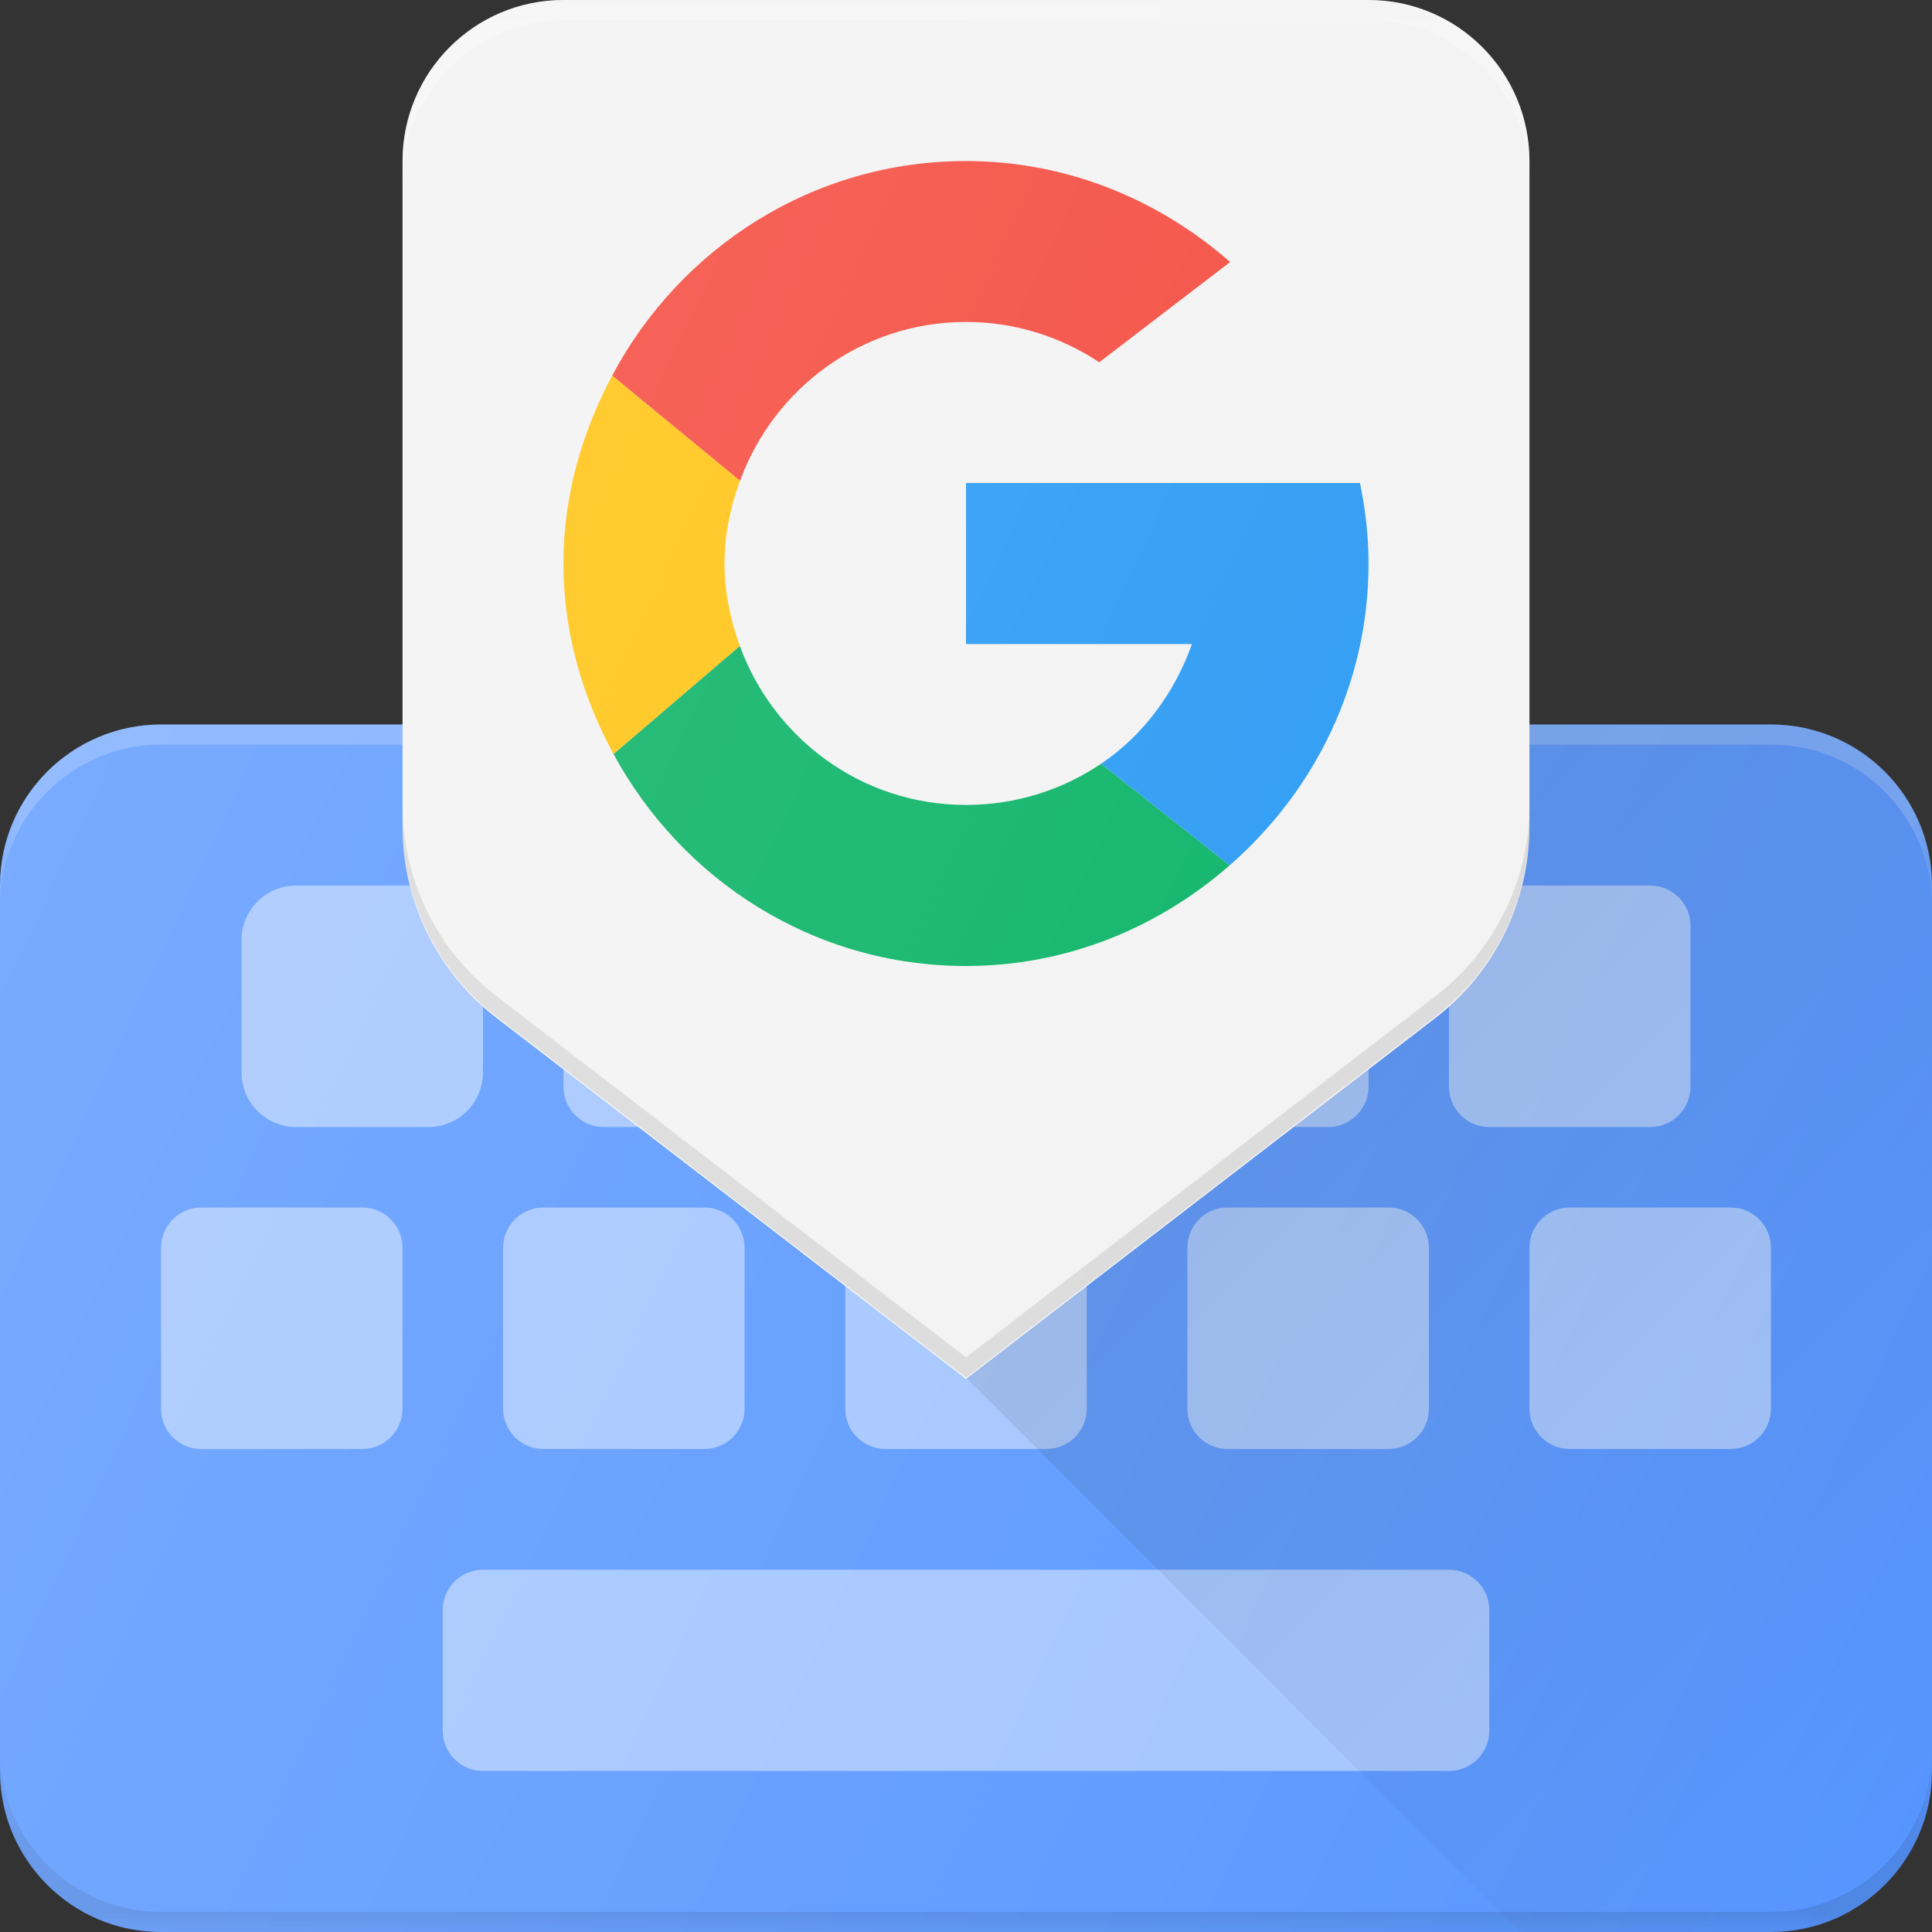 <?xml version="1.0" encoding="UTF-8"?>
<svg xmlns="http://www.w3.org/2000/svg" xmlns:xlink="http://www.w3.org/1999/xlink" width="50px" height="50px" viewBox="0 0 50 50" version="1.1">
<rect x="0" y="0" width="50" height="50" fill="#333333" stroke="none"/>
<defs>
<filter id="alpha" filterUnits="objectBoundingBox" x="0%" y="0%" width="100%" height="100%">
  <feColorMatrix type="matrix" in="SourceGraphic" values="0 0 0 0 1 0 0 0 0 1 0 0 0 0 1 0 0 0 1 0"/>
</filter>
<mask id="mask0">
  <g filter="url(#alpha)">
<rect x="0" y="0" width="50" height="50" style="fill:rgb(0%,0%,0%);fill-opacity:0.2;stroke:none;"/>
  </g>
</mask>
<clipPath id="clip1">
  <rect x="0" y="0" width="50" height="50"/>
</clipPath>
<g id="surface5" clip-path="url(#clip1)">
<path style=" stroke:none;fill-rule:nonzero;fill:rgb(100%,100%,100%);fill-opacity:1;" d="M 45.832 18.75 L 4.168 18.75 C 1.867 18.75 0 20.617 0 22.918 L 0 23.438 C 0 21.137 1.867 19.27 4.168 19.27 L 45.832 19.27 C 48.133 19.27 50 21.137 50 23.438 L 50 22.918 C 50 20.617 48.133 18.75 45.832 18.75 Z M 45.832 18.75 "/>
</g>
<mask id="mask1">
  <g filter="url(#alpha)">
<rect x="0" y="0" width="50" height="50" style="fill:rgb(0%,0%,0%);fill-opacity:0.102;stroke:none;"/>
  </g>
</mask>
<clipPath id="clip2">
  <rect x="0" y="0" width="50" height="50"/>
</clipPath>
<g id="surface8" clip-path="url(#clip2)">
<path style=" stroke:none;fill-rule:nonzero;fill:rgb(0%,0%,0%);fill-opacity:1;" d="M 45.832 49.48 L 4.168 49.48 C 1.867 49.48 0 47.613 0 45.312 L 0 45.832 C 0 48.133 1.867 50 4.168 50 L 45.832 50 C 48.133 50 50 48.133 50 45.832 L 50 45.312 C 50 47.613 48.133 49.48 45.832 49.48 Z M 45.832 49.48 "/>
</g>
<mask id="mask2">
  <g filter="url(#alpha)">
<rect x="0" y="0" width="50" height="50" style="fill:rgb(0%,0%,0%);fill-opacity:0.2;stroke:none;"/>
  </g>
</mask>
<clipPath id="clip3">
  <rect x="0" y="0" width="50" height="50"/>
</clipPath>
<g id="surface11" clip-path="url(#clip3)">
<path style=" stroke:none;fill-rule:nonzero;fill:rgb(100%,100%,100%);fill-opacity:1;" d="M 35.418 0 L 14.582 0 C 12.281 0 10.418 1.867 10.418 4.168 L 10.418 4.688 C 10.418 2.387 12.281 0.52 14.582 0.52 L 35.418 0.52 C 37.719 0.52 39.582 2.387 39.582 4.688 L 39.582 4.168 C 39.582 1.867 37.719 0 35.418 0 Z M 35.418 0 "/>
</g>
<mask id="mask3">
  <g filter="url(#alpha)">
<rect x="0" y="0" width="50" height="50" style="fill:rgb(0%,0%,0%);fill-opacity:0.102;stroke:none;"/>
  </g>
</mask>
<clipPath id="clip4">
  <rect x="0" y="0" width="50" height="50"/>
</clipPath>
<g id="surface14" clip-path="url(#clip4)">
<path style=" stroke:none;fill-rule:nonzero;fill:rgb(0%,0%,0%);fill-opacity:1;" d="M 37.145 25.785 L 25 35.129 L 12.855 25.785 C 11.316 24.605 10.418 22.773 10.418 20.832 L 10.418 21.355 C 10.418 23.293 11.316 25.125 12.855 26.309 L 25 35.652 L 37.145 26.309 C 38.684 25.125 39.582 23.293 39.582 21.355 L 39.582 20.832 C 39.582 22.773 38.684 24.605 37.145 25.785 Z M 37.145 25.785 "/>
</g>
<linearGradient id="linear0" gradientUnits="userSpaceOnUse" x1="16.179" y1="11.821" x2="25.593" y2="21.235" gradientTransform="matrix(2.083,0,0,2.083,0,0)">
<stop offset="0" style="stop-color:rgb(0%,0%,0%);stop-opacity:0.102;"/>
<stop offset="1" style="stop-color:rgb(0%,0%,0%);stop-opacity:0;"/>
</linearGradient>
<linearGradient id="linear1" gradientUnits="userSpaceOnUse" x1="1.143" y1="8.103" x2="25.411" y2="19.419" gradientTransform="matrix(2.083,0,0,2.083,0,0)">
<stop offset="0" style="stop-color:rgb(100%,100%,100%);stop-opacity:0.2;"/>
<stop offset="1" style="stop-color:rgb(100%,100%,100%);stop-opacity:0;"/>
</linearGradient>
</defs>
<g id="surface1">
<path style=" stroke:none;fill-rule:nonzero;fill:rgb(34.118%,58.824%,100%);fill-opacity:1;" d="M 45.832 50 L 4.168 50 C 1.867 50 0 48.133 0 45.832 L 0 22.918 C 0 20.617 1.867 18.75 4.168 18.75 L 45.832 18.75 C 48.133 18.75 50 20.617 50 22.918 L 50 45.832 C 50 48.133 48.133 50 45.832 50 Z M 45.832 50 "/>
<path style=" stroke:none;fill-rule:nonzero;fill:rgb(63.137%,76.863%,100%);fill-opacity:1;" d="M 37.5 45.832 L 12.5 45.832 C 11.926 45.832 11.457 45.367 11.457 44.793 L 11.457 41.668 C 11.457 41.09 11.926 40.625 12.5 40.625 L 37.5 40.625 C 38.074 40.625 38.543 41.09 38.543 41.668 L 38.543 44.793 C 38.543 45.367 38.074 45.832 37.5 45.832 Z M 37.5 45.832 "/>
<path style=" stroke:none;fill-rule:nonzero;fill:rgb(63.137%,76.863%,100%);fill-opacity:1;" d="M 27.082 31.25 L 22.918 31.25 C 22.34 31.25 21.875 31.715 21.875 32.293 L 21.875 36.457 C 21.875 37.035 22.34 37.5 22.918 37.5 L 27.082 37.5 C 27.66 37.5 28.125 37.035 28.125 36.457 L 28.125 32.293 C 28.125 31.715 27.66 31.25 27.082 31.25 Z M 27.082 31.25 "/>
<path style=" stroke:none;fill-rule:nonzero;fill:rgb(63.137%,76.863%,100%);fill-opacity:1;" d="M 9.375 31.25 L 5.207 31.25 C 4.633 31.25 4.168 31.715 4.168 32.293 L 4.168 36.457 C 4.168 37.035 4.633 37.5 5.207 37.5 L 9.375 37.5 C 9.949 37.5 10.418 37.035 10.418 36.457 L 10.418 32.293 C 10.418 31.715 9.949 31.25 9.375 31.25 Z M 9.375 31.25 "/>
<path style=" stroke:none;fill-rule:nonzero;fill:rgb(63.137%,76.863%,100%);fill-opacity:1;" d="M 18.23 31.25 L 14.062 31.25 C 13.488 31.25 13.02 31.715 13.02 32.293 L 13.02 36.457 C 13.02 37.035 13.488 37.5 14.062 37.5 L 18.23 37.5 C 18.805 37.5 19.27 37.035 19.27 36.457 L 19.27 32.293 C 19.27 31.715 18.805 31.25 18.23 31.25 Z M 18.23 31.25 "/>
<path style=" stroke:none;fill-rule:nonzero;fill:rgb(63.137%,76.863%,100%);fill-opacity:1;" d="M 44.793 31.25 L 40.625 31.25 C 40.051 31.25 39.582 31.715 39.582 32.293 L 39.582 36.457 C 39.582 37.035 40.051 37.5 40.625 37.5 L 44.793 37.5 C 45.367 37.5 45.832 37.035 45.832 36.457 L 45.832 32.293 C 45.832 31.715 45.367 31.25 44.793 31.25 Z M 44.793 31.25 "/>
<path style=" stroke:none;fill-rule:nonzero;fill:rgb(63.137%,76.863%,100%);fill-opacity:1;" d="M 42.707 22.918 L 38.543 22.918 C 37.965 22.918 37.5 23.383 37.5 23.957 L 37.5 28.125 C 37.5 28.699 37.965 29.168 38.543 29.168 L 42.707 29.168 C 43.285 29.168 43.75 28.699 43.75 28.125 L 43.75 23.957 C 43.75 23.383 43.285 22.918 42.707 22.918 Z M 42.707 22.918 "/>
<path style=" stroke:none;fill-rule:nonzero;fill:rgb(63.137%,76.863%,100%);fill-opacity:1;" d="M 35.938 31.25 L 31.77 31.25 C 31.195 31.25 30.73 31.715 30.73 32.293 L 30.73 36.457 C 30.73 37.035 31.195 37.5 31.77 37.5 L 35.938 37.5 C 36.512 37.5 36.98 37.035 36.98 36.457 L 36.98 32.293 C 36.98 31.715 36.512 31.25 35.938 31.25 Z M 35.938 31.25 "/>
<path style=" stroke:none;fill-rule:nonzero;fill:rgb(63.137%,76.863%,100%);fill-opacity:1;" d="M 34.375 22.918 L 30.207 22.918 C 29.633 22.918 29.168 23.383 29.168 23.957 L 29.168 28.125 C 29.168 28.699 29.633 29.168 30.207 29.168 L 34.375 29.168 C 34.949 29.168 35.418 28.699 35.418 28.125 L 35.418 23.957 C 35.418 23.383 34.949 22.918 34.375 22.918 Z M 34.375 22.918 "/>
<path style=" stroke:none;fill-rule:nonzero;fill:rgb(63.137%,76.863%,100%);fill-opacity:1;" d="M 19.793 22.918 L 15.625 22.918 C 15.051 22.918 14.582 23.383 14.582 23.957 L 14.582 28.125 C 14.582 28.699 15.051 29.168 15.625 29.168 L 19.793 29.168 C 20.367 29.168 20.832 28.699 20.832 28.125 L 20.832 23.957 C 20.832 23.383 20.367 22.918 19.793 22.918 Z M 19.793 22.918 "/>
<path style=" stroke:none;fill-rule:nonzero;fill:rgb(63.137%,76.863%,100%);fill-opacity:1;" d="M 11.086 22.918 L 7.664 22.918 C 6.883 22.918 6.25 23.551 6.25 24.328 L 6.25 27.754 C 6.25 28.535 6.883 29.168 7.664 29.168 L 11.086 29.168 C 11.867 29.168 12.5 28.535 12.5 27.754 L 12.5 24.328 C 12.5 23.551 11.867 22.918 11.086 22.918 Z M 11.086 22.918 "/>
<use xlink:href="#surface5" mask="url(#mask0)"/>
<path style=" stroke:none;fill-rule:nonzero;fill:rgb(94.902%,94.902%,94.902%);fill-opacity:1;" d="M 35.418 0 L 14.582 0 C 12.281 0 10.418 1.867 10.418 4.168 L 10.418 21.395 C 10.418 23.332 11.316 25.164 12.855 26.348 L 25 35.688 L 37.145 26.348 C 38.684 25.164 39.582 23.332 39.582 21.395 L 39.582 4.168 C 39.582 1.867 37.719 0 35.418 0 Z M 35.418 0 "/>
<use xlink:href="#surface8" mask="url(#mask1)"/>
<use xlink:href="#surface11" mask="url(#mask2)"/>
<use xlink:href="#surface14" mask="url(#mask3)"/>
<path style=" stroke:none;fill-rule:nonzero;fill:rgb(100%,75.686%,2.745%);fill-opacity:1;" d="M 18.75 14.582 C 18.75 13.828 18.906 13.113 19.152 12.441 L 15.844 9.719 C 15.066 11.176 14.582 12.816 14.582 14.582 C 14.582 16.379 15.078 18.043 15.879 19.516 L 19.148 16.719 C 18.906 16.051 18.75 15.336 18.75 14.582 Z M 18.75 14.582 "/>
<path style=" stroke:none;fill-rule:nonzero;fill:rgb(95.686%,26.275%,21.176%);fill-opacity:1;" d="M 25 8.332 C 26.277 8.332 27.457 8.719 28.449 9.375 L 31.836 6.781 C 30.004 5.176 27.629 4.168 25 4.168 C 21.016 4.168 17.594 6.43 15.844 9.719 L 19.152 12.441 C 20.027 10.051 22.305 8.332 25 8.332 Z M 25 8.332 "/>
<path style=" stroke:none;fill-rule:nonzero;fill:rgb(0%,69.02%,37.647%);fill-opacity:1;" d="M 25 20.832 C 22.301 20.832 20.023 19.113 19.148 16.719 L 15.879 19.516 C 17.641 22.766 21.043 25 25 25 C 27.625 25 29.992 23.996 31.824 22.395 L 28.496 19.766 C 27.5 20.438 26.297 20.832 25 20.832 Z M 25 20.832 "/>
<path style=" stroke:none;fill-rule:nonzero;fill:rgb(12.941%,58.824%,95.294%);fill-opacity:1;" d="M 35.195 12.5 L 25 12.5 L 25 16.668 L 30.848 16.668 C 30.398 17.93 29.59 19.027 28.496 19.766 L 31.824 22.395 C 34.008 20.488 35.418 17.711 35.418 14.582 C 35.418 13.867 35.336 13.172 35.195 12.5 Z M 35.195 12.5 "/>
<path style=" stroke:none;fill-rule:nonzero;fill:url(#linear0);" d="M 45.832 18.75 L 39.582 18.75 L 39.582 21.395 C 39.582 23.332 38.684 25.164 37.145 26.348 L 25.023 35.672 L 39.348 50 L 45.832 50 C 48.133 50 50 48.133 50 45.832 L 50 22.918 C 50 20.617 48.133 18.75 45.832 18.75 Z M 45.832 18.75 "/>
<path style=" stroke:none;fill-rule:nonzero;fill:url(#linear1);" d="M 45.832 18.75 L 39.582 18.75 L 39.582 4.168 C 39.582 1.867 37.719 0 35.418 0 L 14.582 0 C 12.281 0 10.418 1.867 10.418 4.168 L 10.418 18.75 L 4.168 18.75 C 1.867 18.75 0 20.617 0 22.918 L 0 45.832 C 0 48.133 1.867 50 4.168 50 L 45.832 50 C 48.133 50 50 48.133 50 45.832 L 50 22.918 C 50 20.617 48.133 18.75 45.832 18.75 Z M 45.832 18.75 "/>
</g>
</svg>
